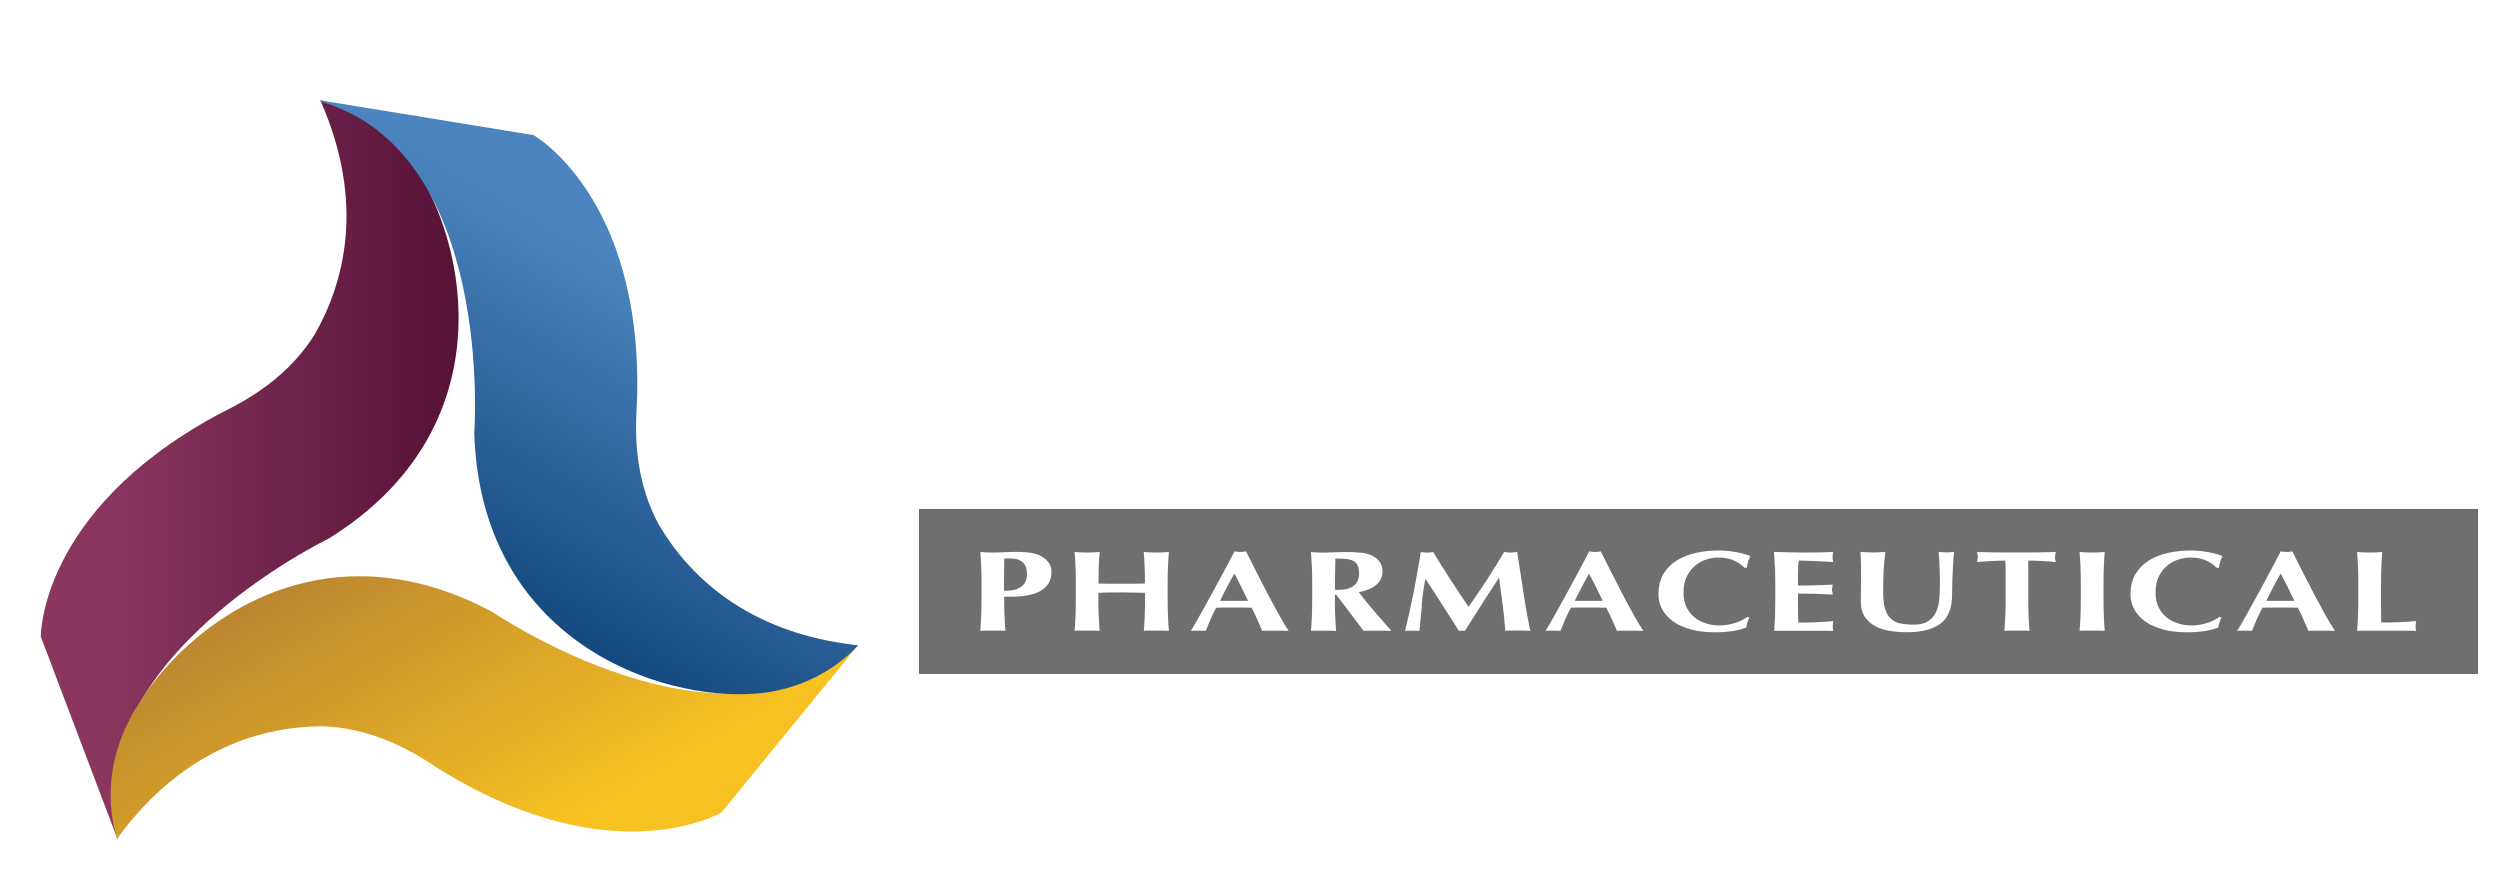 <?xml version="1.0" encoding="UTF-8"?><svg id="Layer_1" xmlns="http://www.w3.org/2000/svg" xmlns:xlink="http://www.w3.org/1999/xlink" viewBox="0 0 304.05 108.76"><defs><style>.cls-1{clip-path:url(#clippath);}.cls-2{fill:none;}.cls-2,.cls-3,.cls-4,.cls-5,.cls-6,.cls-7,.cls-8{stroke-width:0px;}.cls-3{fill:url(#linear-gradient);}.cls-9,.cls-7{fill:#231f20;}.cls-10{clip-path:url(#clippath-1);}.cls-11{clip-path:url(#clippath-3);}.cls-12{clip-path:url(#clippath-2);}.cls-13{filter:url(#drop-shadow-1);}.cls-4{fill:url(#linear-gradient-2);}.cls-5{fill:url(#linear-gradient-3);}.cls-6{fill:#6e6f71;}.cls-8{fill:#fff;}</style><filter id="drop-shadow-1" filterUnits="userSpaceOnUse"><feOffset dx="1.44" dy="1.44"/><feGaussianBlur result="blur" stdDeviation="2.88"/><feFlood flood-color="#093e42" flood-opacity=".75"/><feComposite in2="blur" operator="in"/><feComposite in="SourceGraphic"/></filter><clipPath id="clippath"><path class="cls-2" d="m36.9,39.13c-3.89,6.3-10.03,8.87-12.08,9.99C3.34,60.83,3.52,75.98,3.52,75.98l9.3,24.55h0l.13-.05c-5.38-21.48,25.57-36.41,25.57-36.41,21.45-13.3,16.99-35.85,10.26-45.55-4.66-6.71-11.26-7.76-11.26-7.76,5.6,12.67,2.77,22.4-.63,28.37"/></clipPath><linearGradient id="linear-gradient" x1="-151.92" y1="459.17" x2="-150.6" y2="459.17" gradientTransform="translate(5855.23 -17630.46) scale(38.52)" gradientUnits="userSpaceOnUse"><stop offset="0" stop-color="#8a365f"/><stop offset=".17" stop-color="#8a365f"/><stop offset="1" stop-color="#571237"/></linearGradient><clipPath id="clippath-1"><path class="cls-2" d="m13.91,86.9c-3.48,7.39-1.09,13.63-1.09,13.63,8.18-11.19,18.01-13.6,24.88-13.64,7.4.22,12.69,4.24,14.69,5.46,20.88,12.74,33.91,5.02,33.91,5.02l16.61-20.33-.11-.09c-15.92,15.4-44.31-3.94-44.31-3.94-5.77-3.09-11.22-4.37-16.2-4.37-14.21,0-24.66,10.35-28.38,18.26"/></clipPath><linearGradient id="linear-gradient-2" x1="-161.69" y1="448.41" x2="-160.37" y2="448.41" gradientTransform="translate(-17216.24 -6117.39) rotate(-90) scale(38.52)" gradientUnits="userSpaceOnUse"><stop offset="0" stop-color="#f7c122"/><stop offset=".17" stop-color="#f7c122"/><stop offset="1" stop-color="#bc8630"/></linearGradient><clipPath id="clippath-2"><path class="cls-2" d="m37.5,10.9c21.29,6.09,18.74,40.35,18.74,40.35.8,25.23,22.55,32.64,34.32,31.66,8.14-.68,12.35-5.87,12.35-5.87-13.78-1.49-20.79-8.8-24.25-14.72-3.51-6.52-2.67-13.12-2.61-15.45.6-24.46-12.61-31.88-12.61-31.88l-25.91-4.22-.03.14Z"/></clipPath><linearGradient id="linear-gradient-3" x1="-147.5" y1="445.05" x2="-146.18" y2="445.05" gradientTransform="translate(-5585.03 17186.18) rotate(180) scale(38.51)" gradientUnits="userSpaceOnUse"><stop offset="0" stop-color="#4b84be"/><stop offset=".17" stop-color="#4b84be"/><stop offset="1" stop-color="#154a80"/></linearGradient><clipPath id="clippath-3"><rect class="cls-7" x="110.33" y="60.48" width="189.57" height="20.02"/></clipPath></defs><g class="cls-13"><g class="cls-1"><rect class="cls-3" x="3.34" y="10.76" width="56.63" height="89.76"/></g><g class="cls-10"><rect class="cls-4" x="7.51" y="47.96" width="98.32" height="77.82" transform="translate(-35.84 39.97) rotate(-30)"/></g><g class="cls-12"><rect class="cls-5" x="22.19" y=".72" width="96.04" height="93.21" transform="translate(-5.89 84.46) rotate(-60)"/></g><rect class="cls-9" x="110.33" y="60.48" width="189.57" height="20.02"/><g class="cls-11"><rect class="cls-6" x="110.33" y="60.48" width="189.57" height="20.02"/></g><path class="cls-8" d="m117.9,67.5c-.03-.6-.07-1.2-.11-1.81.21.02.44.04.69.05.25.01.53.02.84.02.43,0,.88-.01,1.35-.04.46-.02.92-.04,1.37-.04.88,0,1.57.05,2.07.15.49.1.89.24,1.17.43.4.24.69.51.88.81.19.3.28.66.28,1.07,0,.53-.12.99-.36,1.37-.24.38-.57.69-1,.93-.43.24-.93.41-1.52.52-.58.11-1.22.17-1.92.17h-.95c0,.7,0,1.39.03,2.09.02.69.06,1.38.12,2.06-.21-.02-.44-.03-.69-.03h-1.68c-.25,0-.48,0-.69.03.05-.58.09-1.17.11-1.77.02-.6.04-1.29.04-2.06v-1.9c0-.77-.01-1.46-.04-2.06m5.42-.02c-.11-.24-.25-.44-.43-.58-.18-.14-.39-.25-.64-.31-.24-.07-.49-.1-.75-.1h-.62c-.06,0-.12,0-.17.01-.01.67-.02,1.33-.03,1.98,0,.65,0,1.3,0,1.95.31,0,.63-.02.96-.07.33-.05.63-.14.9-.29.27-.15.5-.35.67-.62.17-.27.26-.63.26-1.07,0-.35-.05-.65-.16-.89"/><path class="cls-8" d="m136.38,70.63c-.47-.01-.94-.02-1.41-.02s-.94,0-1.41.01c-.47,0-.94.02-1.41.04v.79c0,.77,0,1.46.04,2.06.03.6.06,1.19.11,1.77-.21-.02-.44-.03-.69-.03h-1.67c-.25,0-.48,0-.69.03.05-.58.09-1.17.11-1.77.02-.6.04-1.29.04-2.06v-1.89c0-.78-.01-1.46-.04-2.06-.03-.6-.06-1.2-.11-1.81.21.02.44.03.69.05.25.01.53.02.84.02s.59,0,.84-.02c.25-.02.48-.03.69-.05-.06.6-.1,1.2-.12,1.79-.02.59-.03,1.27-.03,2.05.32,0,.71.01,1.16.02.45,0,1.01,0,1.68,0s1.21,0,1.64,0c.42,0,.81-.01,1.17-.02,0-.78-.01-1.46-.04-2.05-.02-.59-.06-1.19-.11-1.79.21.02.44.03.69.05.25.01.53.02.84.02s.59,0,.84-.02c.25-.02.48-.03.69-.05-.05.6-.09,1.21-.11,1.81-.03.6-.04,1.29-.04,2.06v1.89c0,.77.01,1.46.04,2.06.02.6.06,1.19.11,1.77-.21-.02-.44-.03-.69-.03h-1.67c-.25,0-.48,0-.69.03.05-.58.09-1.17.11-1.77.03-.6.04-1.29.04-2.06v-.79c-.47,0-.94-.02-1.42-.03"/><path class="cls-8" d="m155.3,75.29c-.3-.02-.58-.03-.85-.03h-1.58c-.26,0-.53,0-.79.03-.2-.46-.41-.92-.62-1.4-.21-.47-.43-.95-.67-1.42-.4,0-.79-.01-1.19-.02-.4,0-.79,0-1.19,0-.32,0-.64,0-.97,0-.32,0-.65.01-.97.02-.25.48-.48.95-.69,1.42-.21.48-.4.94-.58,1.4-.15-.02-.29-.03-.44-.03h-.88c-.15,0-.31,0-.48.03.15-.24.35-.58.59-1.01.25-.43.52-.91.82-1.45.3-.54.62-1.12.96-1.74.34-.62.68-1.25,1.02-1.88.34-.63.68-1.26,1.01-1.87.33-.62.63-1.19.9-1.72.12.02.24.04.35.05.11.02.23.02.35.02s.24,0,.35-.02c.11-.01.23-.03.35-.05.4.79.82,1.64,1.28,2.54.45.9.91,1.79,1.37,2.66.46.87.91,1.7,1.34,2.48.43.78.83,1.44,1.19,1.98m-6.59-6.97c-.32.56-.63,1.11-.91,1.66-.28.54-.57,1.1-.84,1.67h3.41c-.27-.57-.54-1.12-.81-1.67-.27-.55-.55-1.1-.85-1.66"/><path class="cls-8" d="m160.91,70.89v.57c0,.77,0,1.46.04,2.06.02.6.06,1.19.11,1.77-.21-.02-.44-.03-.69-.03h-1.68c-.25,0-.48,0-.69.03.05-.58.09-1.17.11-1.77.02-.6.04-1.29.04-2.06v-1.89c0-.78-.01-1.46-.04-2.06-.03-.6-.07-1.2-.11-1.81.21.02.44.03.69.05.25.01.53.02.84.02.33,0,.71-.01,1.15-.04.43-.02.96-.03,1.59-.03.47,0,.87,0,1.21.03.34.02.62.05.86.08.24.04.45.09.64.15.18.06.35.13.51.21.37.2.67.46.89.76.21.3.32.66.32,1.08,0,.68-.25,1.23-.74,1.66-.5.43-1.21.73-2.14.91.59.79,1.23,1.58,1.91,2.37.68.78,1.37,1.56,2.05,2.34-.29-.02-.57-.03-.84-.03h-1.68c-.28,0-.56,0-.85.03l-3.33-4.4h-.17Zm2.77-3.55c-.11-.24-.28-.43-.51-.55-.23-.13-.53-.21-.89-.25-.37-.04-.81-.05-1.31-.05-.04,1.27-.05,2.53-.05,3.79.07.01.14.02.21.02.07,0,.13,0,.19,0,.82,0,1.45-.17,1.88-.5.44-.33.65-.83.65-1.5,0-.41-.06-.73-.17-.98"/><path class="cls-8" d="m171.49,72.16c-.1,1.04-.2,2.09-.3,3.13-.15-.02-.3-.03-.45-.03h-.86c-.15,0-.29,0-.44.03.4-1.6.75-3.19,1.06-4.77.31-1.58.6-3.19.86-4.82.13.02.26.03.38.05.12.01.25.02.38.02.11,0,.23,0,.35-.02.12-.02.26-.03.39-.05.34.56.69,1.12,1.05,1.7.36.58.73,1.15,1.1,1.72.37.57.73,1.13,1.1,1.68.37.55.72,1.07,1.05,1.56.74-1.04,1.49-2.14,2.23-3.27.74-1.14,1.44-2.27,2.11-3.4.31.05.58.07.8.07.21,0,.47-.02.78-.07.12.8.26,1.66.4,2.58.14.92.28,1.82.42,2.7.13.88.27,1.7.41,2.47.14.76.26,1.38.37,1.84-.25-.02-.5-.03-.75-.03h-1.52c-.26,0-.52,0-.78.03-.06-.96-.17-1.99-.31-3.11-.14-1.12-.29-2.22-.44-3.32h-.04c-.71,1.1-1.4,2.18-2.09,3.24-.68,1.06-1.36,2.13-2.03,3.2-.06,0-.12-.02-.18-.02-.06,0-.12,0-.18,0s-.12,0-.18,0c-.05,0-.11.01-.18.02-.67-1.04-1.34-2.08-2-3.13-.66-1.04-1.35-2.1-2.06-3.17h-.04c-.2,1.07-.35,2.13-.45,3.17"/><path class="cls-8" d="m198.43,75.29c-.3-.02-.58-.03-.84-.03h-1.58c-.27,0-.53,0-.79.03-.2-.46-.4-.92-.62-1.4-.21-.47-.43-.95-.67-1.42-.4,0-.8-.01-1.19-.02-.4,0-.79,0-1.19,0-.32,0-.65,0-.97,0-.32,0-.65.01-.97.02-.25.48-.48.95-.69,1.42-.21.48-.4.94-.58,1.4-.15-.02-.29-.03-.44-.03h-.88c-.15,0-.31,0-.49.03.15-.24.35-.58.6-1.01.25-.43.52-.91.82-1.45.3-.54.62-1.12.96-1.74.34-.62.68-1.25,1.02-1.88.34-.63.68-1.26,1.01-1.87.33-.62.63-1.19.9-1.72.12.02.24.04.36.05.11.02.23.02.35.02s.24,0,.35-.02c.11-.01.23-.03.35-.05.4.79.82,1.64,1.27,2.54.45.9.91,1.79,1.37,2.66.46.87.9,1.7,1.34,2.48.43.78.83,1.44,1.19,1.98m-6.59-6.97c-.32.56-.63,1.11-.91,1.66-.29.54-.57,1.1-.84,1.67h3.4c-.27-.57-.54-1.12-.81-1.67-.27-.55-.55-1.1-.85-1.66"/><path class="cls-8" d="m211.09,74.3c-.07.2-.12.4-.15.59-1.01.38-2.27.57-3.8.57-1.08,0-2.05-.11-2.9-.34-.85-.23-1.57-.55-2.16-.96-.59-.41-1.04-.91-1.35-1.47-.31-.57-.47-1.18-.47-1.84,0-.97.2-1.79.6-2.47.4-.67.94-1.22,1.62-1.65.68-.42,1.46-.73,2.36-.93.89-.2,1.83-.29,2.81-.29.32,0,.66.02,1.02.05.36.04.71.09,1.04.15.33.06.65.13.96.22.3.08.56.17.77.27-.12.23-.22.47-.29.7-.07.24-.11.48-.14.72h-.26c-.47-.45-.96-.76-1.45-.96-.5-.19-1.08-.29-1.75-.29-.5,0-.99.08-1.5.25-.5.16-.96.42-1.36.77-.41.34-.74.78-1,1.32-.25.53-.38,1.17-.38,1.92s.13,1.33.39,1.83c.26.51.6.92,1.01,1.24.42.32.89.56,1.41.71.53.15,1.06.22,1.59.22.3,0,.6-.02.91-.08.31-.05.61-.12.91-.21.3-.09.58-.2.85-.33.27-.13.5-.28.7-.43l.24.11c-.1.19-.19.39-.26.59"/><path class="cls-8" d="m214.41,67.5c-.02-.6-.05-1.2-.1-1.81.56,0,1.11.02,1.65.04.55.02,1.1.03,1.66.03.92,0,1.73,0,2.45-.02.71-.02,1.19-.03,1.44-.05-.05.15-.07.34-.07.59,0,.15,0,.27.02.35.01.08.03.17.06.28-.36-.02-.75-.04-1.18-.06-.43-.02-.84-.04-1.25-.06-.4-.02-.77-.03-1.09-.04-.32,0-.55-.01-.69-.01-.05.51-.08,1.02-.08,1.52,0,.5,0,1.01,0,1.52.81,0,1.53-.02,2.19-.04.65-.02,1.33-.04,2.04-.07-.04.16-.06.28-.07.36-.02.08-.02.17-.02.27,0,.07,0,.15.03.23.02.08.04.19.07.34-1.41-.08-2.82-.12-4.23-.12,0,.3,0,.59-.01.9,0,.3,0,.59,0,.89,0,.6.02,1.19.05,1.74.71,0,1.41-.01,2.12-.04.7-.03,1.42-.07,2.14-.14-.03.1-.04.2-.06.28-.01.08-.02.2-.02.35s0,.26.02.35c.01.08.03.15.06.21-.34,0-.75-.02-1.24-.02-.49,0-1.16,0-2.02,0h-2.95c-.28,0-.49,0-.63,0-.14,0-.26.01-.36.02.04-.58.07-1.16.1-1.77.02-.6.03-1.29.03-2.06v-1.89c0-.78-.01-1.46-.03-2.06"/><path class="cls-8" d="m228.32,75.28c-.69-.13-1.29-.33-1.8-.63-.51-.29-.91-.67-1.2-1.13-.29-.46-.44-1.02-.44-1.68,0-.37,0-.71,0-1,0-.29.01-.57.01-.82s0-.49,0-.73c0-.23.01-.47.01-.73,0-.75,0-1.36-.02-1.83-.01-.47-.03-.82-.06-1.05.25.02.5.04.76.05.26.01.51.02.76.02s.5,0,.76-.02c.26-.02.52-.03.76-.05-.12.91-.2,1.75-.23,2.52-.02.78-.04,1.56-.04,2.37,0,.85.08,1.53.24,2.05.16.52.4.93.72,1.21.32.28.7.47,1.16.56.46.09.99.14,1.6.14.74,0,1.33-.14,1.75-.42.43-.28.74-.65.96-1.12.22-.47.35-1,.4-1.6.05-.6.07-1.23.07-1.88s-.01-1.28-.04-1.92c-.03-.64-.06-1.28-.11-1.92.17.02.34.04.5.05.16.01.31.02.45.02.16,0,.32,0,.46-.02.15-.02.31-.03.47-.05-.03.21-.05.48-.08.83-.02.34-.05.74-.07,1.19-.03.45-.05.95-.07,1.49-.02.55-.03,1.12-.03,1.73,0,1.62-.47,2.78-1.4,3.49-.93.7-2.3,1.05-4.1,1.05-.79,0-1.54-.06-2.23-.19"/><path class="cls-8" d="m242.47,67.23c0-.22-.02-.39-.05-.49-.19,0-.42,0-.69.01-.27,0-.57.02-.88.04-.31.01-.63.03-.95.05-.32.02-.62.05-.89.08.02-.1.05-.2.06-.3.02-.1.03-.21.03-.31s0-.2-.03-.31c-.02-.1-.04-.2-.06-.31.42,0,.8.02,1.14.03.34.01.69.02,1.04.02.36,0,.74,0,1.16.01.41,0,.92,0,1.5,0s1.08,0,1.5,0c.42,0,.8,0,1.15-.01.35,0,.69-.01,1.02-.02.33,0,.68-.02,1.07-.03-.03.1-.05.21-.07.31-.02.1-.03.21-.03.31s0,.21.03.31c.02.1.04.2.07.3-.25-.03-.53-.05-.84-.08-.31-.02-.62-.04-.92-.05-.3-.01-.59-.03-.87-.04-.27,0-.5-.01-.69-.01-.01.05-.02.11-.03.19,0,.09,0,.18,0,.29v4.23c0,.77.01,1.46.04,2.06.03.6.06,1.19.11,1.77-.21-.02-.44-.03-.69-.03h-1.68c-.25,0-.48,0-.69.03.05-.58.09-1.17.11-1.77.03-.6.04-1.29.04-2.06v-3.49c0-.27,0-.52,0-.74"/><path class="cls-8" d="m251.59,67.5c-.03-.6-.06-1.2-.11-1.81.21.02.44.03.69.05.25.01.53.02.84.02s.59,0,.84-.02c.25-.02.48-.03.69-.05-.05.6-.09,1.21-.11,1.81-.03.6-.04,1.29-.04,2.06v1.89c0,.77.01,1.46.04,2.06.02.6.06,1.19.11,1.77-.21-.02-.44-.03-.69-.03h-1.68c-.25,0-.48,0-.69.03.05-.58.09-1.16.11-1.77.02-.6.04-1.29.04-2.06v-1.89c0-.78-.01-1.46-.04-2.06"/><path class="cls-8" d="m268.49,74.3c-.08.2-.13.4-.15.59-1.01.38-2.27.57-3.8.57-1.08,0-2.05-.11-2.89-.34-.85-.23-1.57-.55-2.16-.96-.59-.41-1.04-.91-1.35-1.47-.31-.57-.47-1.18-.47-1.84,0-.97.2-1.79.61-2.47.4-.67.94-1.22,1.62-1.65.68-.42,1.46-.73,2.36-.93.89-.2,1.83-.29,2.81-.29.32,0,.66.02,1.02.05.36.04.71.09,1.04.15.33.06.65.13.96.22.3.08.56.17.77.27-.12.23-.22.47-.29.7-.07.24-.11.48-.14.72h-.26c-.47-.45-.95-.76-1.45-.96-.5-.19-1.08-.29-1.75-.29-.49,0-.99.08-1.5.25-.5.16-.96.42-1.37.77-.41.34-.74.78-1,1.32-.25.53-.38,1.17-.38,1.92s.13,1.33.39,1.83c.26.51.6.92,1.02,1.24.41.32.89.56,1.41.71.53.15,1.06.22,1.59.22.3,0,.6-.02.91-.08.31-.05.62-.12.91-.21.3-.09.58-.2.85-.33.27-.13.5-.28.7-.43l.24.11c-.1.19-.19.39-.26.59"/><path class="cls-8" d="m282.53,75.29c-.3-.02-.58-.03-.85-.03h-1.58c-.27,0-.53,0-.79.03-.2-.46-.4-.92-.61-1.4-.21-.47-.43-.95-.67-1.42-.4,0-.8-.01-1.19-.02-.4,0-.79,0-1.19,0-.32,0-.65,0-.97,0-.32,0-.64.01-.97.02-.24.48-.48.95-.69,1.42-.21.48-.4.94-.58,1.4-.15-.02-.29-.03-.44-.03h-.88c-.15,0-.31,0-.48.03.15-.24.35-.58.6-1.01.25-.43.52-.91.82-1.45.3-.54.62-1.12.96-1.74.34-.62.68-1.25,1.02-1.88.34-.63.68-1.26,1-1.87.33-.62.63-1.19.9-1.72.12.02.24.04.35.05.11.02.23.02.35.02s.24,0,.36-.02c.11-.01.23-.03.35-.05.4.79.82,1.64,1.28,2.54.45.9.91,1.79,1.37,2.66.46.87.91,1.7,1.34,2.48.43.78.83,1.44,1.19,1.98m-6.59-6.97c-.32.56-.63,1.11-.91,1.66-.28.54-.57,1.1-.84,1.67h3.41c-.27-.57-.54-1.12-.81-1.67-.27-.55-.55-1.1-.85-1.66"/><path class="cls-8" d="m285.34,67.5c-.03-.6-.06-1.2-.11-1.81.21.02.44.03.69.05.25.01.53.02.84.02s.59,0,.84-.02c.25-.02.48-.03.69-.05-.05.6-.09,1.21-.11,1.81-.02.6-.04,1.29-.04,2.06v1.89c0,.53,0,1.04,0,1.54,0,.49.02.92.03,1.28.71,0,1.41-.01,2.12-.04.71-.03,1.42-.07,2.14-.14-.03.1-.04.2-.06.28-.01.08-.02.2-.02.35s0,.26.02.35c.01.08.03.15.06.21-.33,0-.75-.02-1.24-.02-.49,0-1.16,0-2.02,0h-2.95c-.28,0-.49,0-.63,0-.14,0-.26.01-.36.02.05-.58.09-1.16.11-1.77.02-.6.04-1.29.04-2.06v-1.89c0-.78-.01-1.46-.04-2.06"/></g><path class="cls-8" d="m109.84,39.22c2.33-4.88,4.82-9.63,7.55-14.33,2.57,4.7,4.82,9.45,7.15,14.33h-14.69Zm13.65-25.95c-1.04.12-2.01.3-3.05.3s-2.01-.18-3.05-.3c-6.9,13.73-18.94,35.17-22.88,41.85,1.52-.12,2.73-.3,4.01-.3s2.49.18,3.77.3c1.52-4.16,3.29-8.25,5.46-12.35,2.81-.06,5.54-.12,8.35-.12,3.45,0,6.82.06,10.28.12,2.01,4.09,3.85,8.25,5.54,12.35,2.25-.12,4.58-.3,6.83-.3s4.49.18,7.07.3c-6.1-9.82-15.49-28.12-22.32-41.85Z"/><path class="cls-8" d="m163.39,39.22c2.33-4.88,4.81-9.63,7.54-14.33,2.57,4.7,4.82,9.45,7.14,14.33h-14.69Zm13.64-25.95c-1.04.12-2.01.3-3.05.3s-2.01-.18-3.05-.3c-6.9,13.73-18.95,35.17-22.88,41.85,1.52-.12,2.73-.3,4.01-.3s2.49.18,3.77.3c1.52-4.16,3.29-8.25,5.46-12.35,2.81-.06,5.54-.12,8.35-.12,3.45,0,6.82.06,10.28.12,2.01,4.09,3.86,8.25,5.54,12.35,2.25-.12,4.58-.3,6.82-.3s4.5.18,7.07.3c-6.1-9.82-15.5-28.12-22.32-41.85Z"/><path class="cls-8" d="m216.94,39.22c2.33-4.88,4.82-9.63,7.55-14.33,2.57,4.7,4.82,9.45,7.15,14.33h-14.69Zm13.65-25.95c-1.04.12-2.01.3-3.05.3s-2.01-.18-3.05-.3c-6.9,13.73-18.95,35.17-22.88,41.85,1.53-.12,2.73-.3,4.01-.3s2.49.18,3.77.3c1.53-4.16,3.29-8.25,5.46-12.35,2.81-.06,5.54-.12,8.35-.12,3.45,0,6.83.06,10.28.12,2.01,4.09,3.85,8.25,5.54,12.35,2.25-.12,4.58-.3,6.82-.3s4.5.18,7.06.3c-6.1-9.82-15.49-28.12-22.32-41.85Z"/></svg>